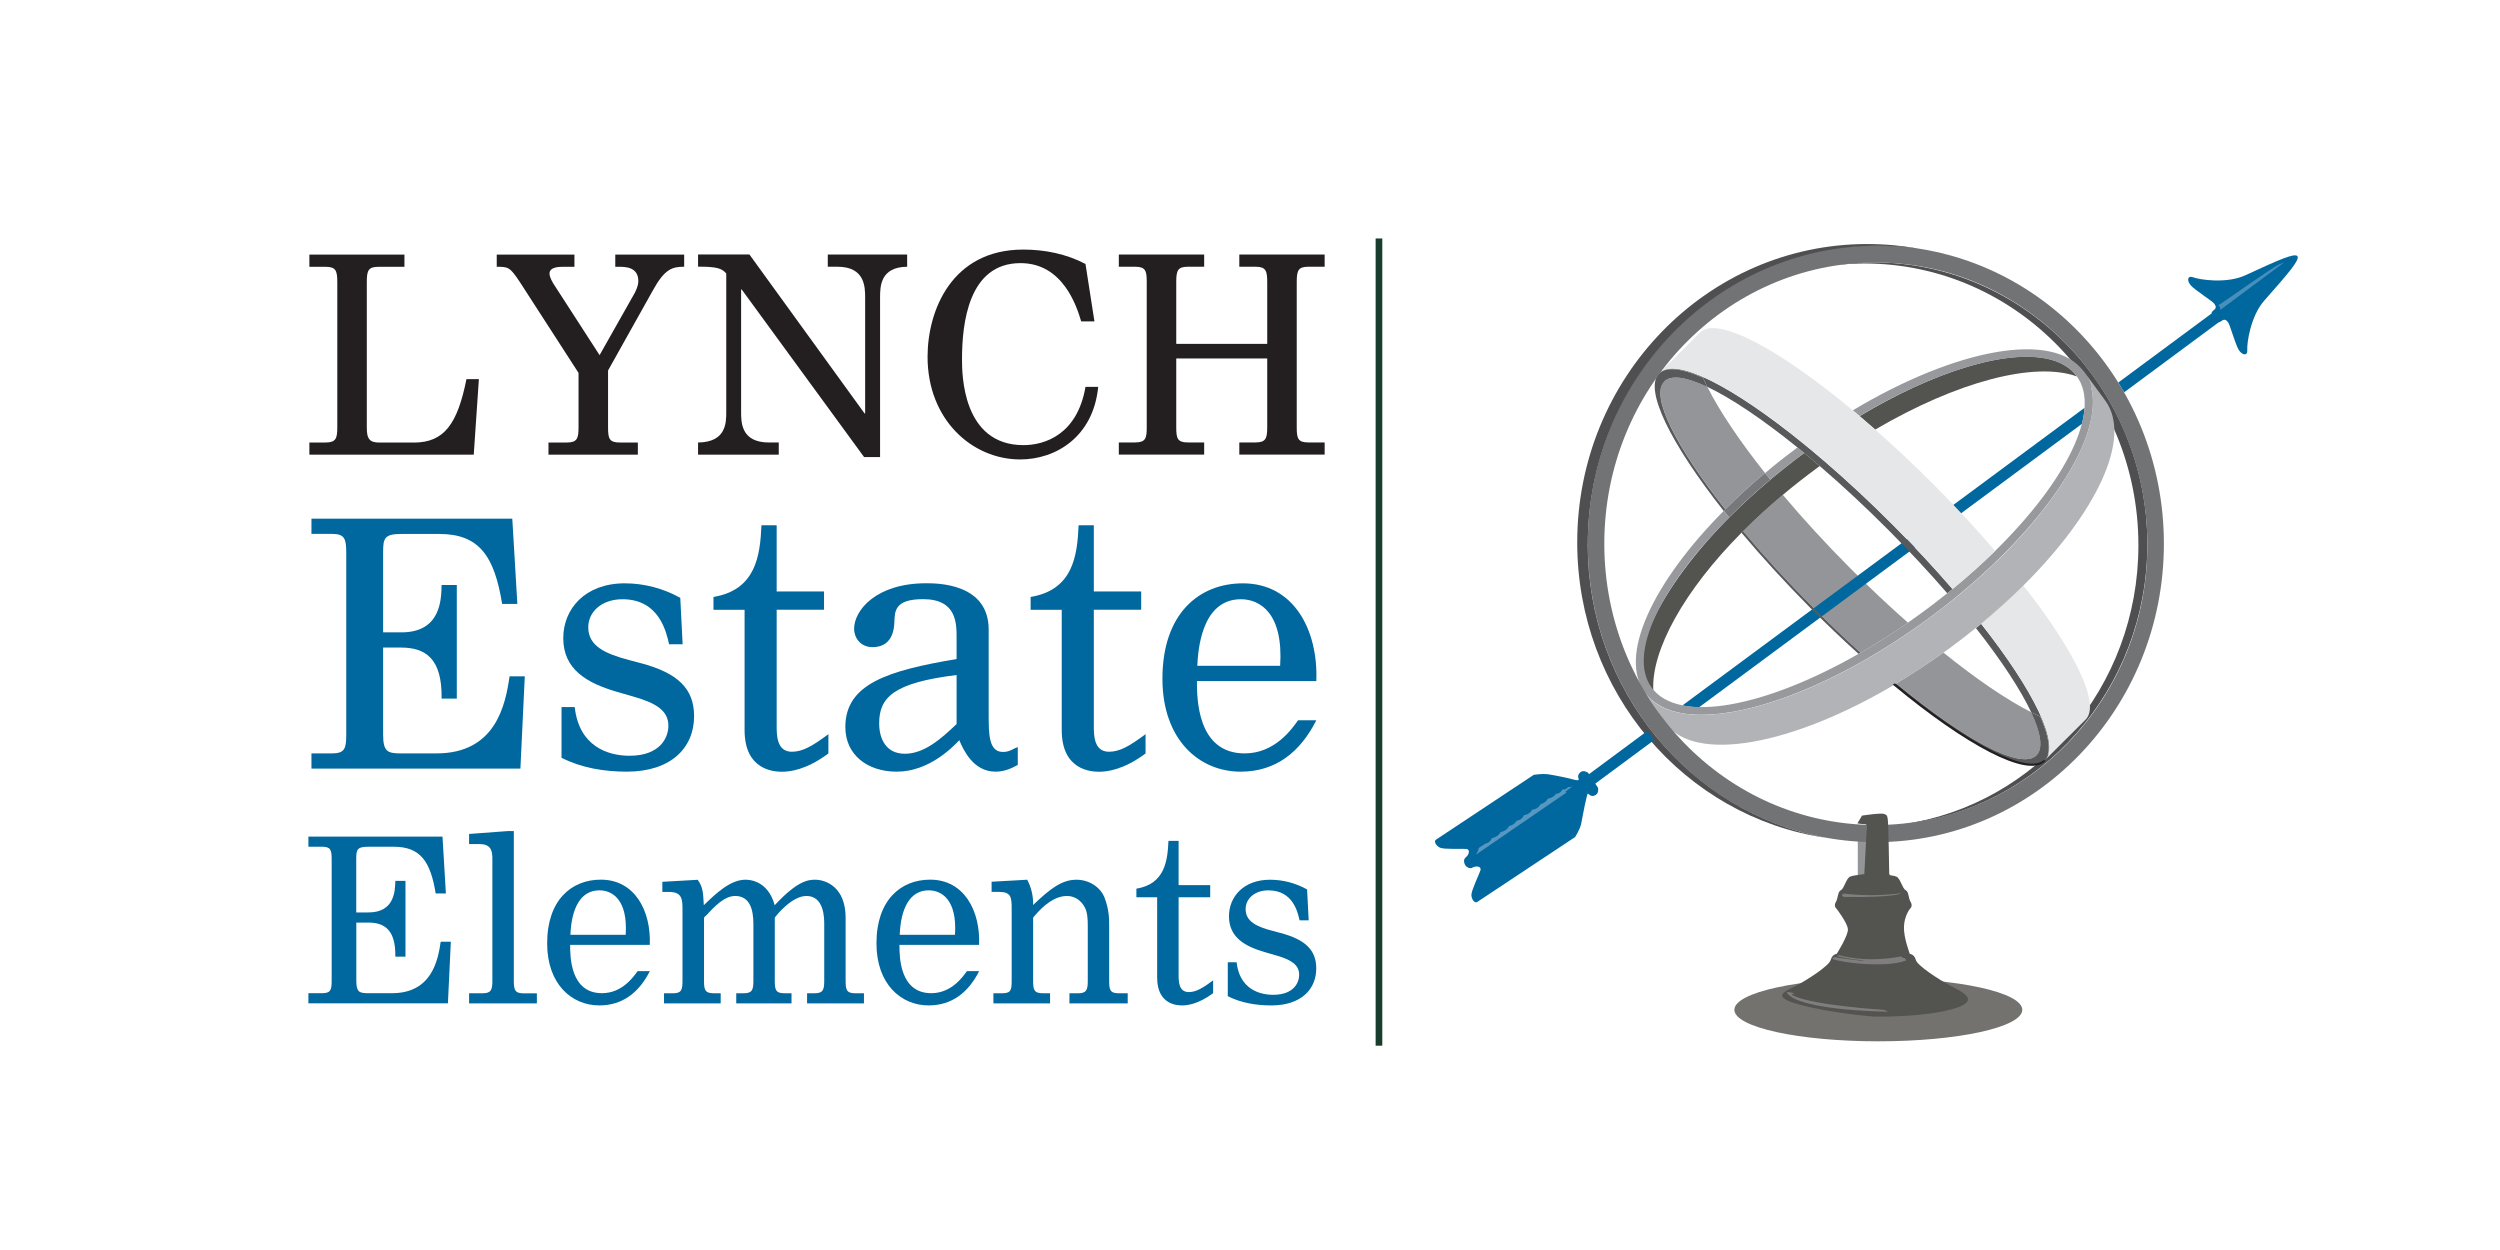 <?xml version="1.0" encoding="UTF-8"?>
<svg id="ART" xmlns="http://www.w3.org/2000/svg" viewBox="0 0 360 180">
  <defs>
    <style>
      .cls-1 {
        fill: #ec008c;
        stroke: #231f20;
        stroke-width: .25px;
      }

      .cls-1, .cls-2 {
        stroke-miterlimit: 10;
      }

      .cls-2 {
        fill: none;
        stroke: #183d2c;
        stroke-width: .96px;
      }

      .cls-3 {
        fill: #77787b;
      }

      .cls-3, .cls-4, .cls-5, .cls-6, .cls-7, .cls-8, .cls-9, .cls-10, .cls-11, .cls-12, .cls-13, .cls-14, .cls-15, .cls-16, .cls-17, .cls-18 {
        stroke-width: 0px;
      }

      .cls-4 {
        fill: #4f4f51;
      }

      .cls-5 {
        fill: #4790bc;
      }

      .cls-6 {
        fill: #53534f;
      }

      .cls-7 {
        fill: #717375;
      }

      .cls-8 {
        fill: #807d7f;
      }

      .cls-9 {
        fill: #58595b;
      }

      .cls-10 {
        fill: #5797c1;
      }

      .cls-11 {
        fill: #231f20;
      }

      .cls-12 {
        fill: #b1b3b6;
      }

      .cls-13 {
        fill: #97999c;
      }

      .cls-14 {
        fill: #939598;
      }

      .cls-15 {
        fill: #74726e;
      }

      .cls-16 {
        fill: #fff;
      }

      .cls-17 {
        fill: #e6e7e8;
      }

      .cls-18 {
        fill: #00689e;
      }
    </style>
  </defs>
  <rect class="cls-16" width="360" height="180"/>
  <g>
    <path class="cls-11" d="m68.22,65.47h-23.67v-1.75h2.34c1.48,0,1.68-.59,1.68-2.18v-20.9c0-1.64-.19-2.22-1.68-2.22h-2.34v-1.76h13.69v1.76h-3.74c-1.48,0-1.68.55-1.68,2.22v20.98c0,1.68.47,2.11,1.87,2.11h4.91c4.37,0,6.28-2.69,7.57-9.13h1.79l-.74,10.88Z"/>
    <path class="cls-11" d="m98.52,36.65v1.76c-1.72,0-2.81.31-4.52,3.43l-6.44,11.51v8.19c0,1.6.16,2.18,1.68,2.18h2.61v1.75h-12.87v-1.75h2.65c1.48,0,1.68-.59,1.68-2.18v-7.84l-8.46-13.1c-1.44-2.18-1.68-2.18-3.32-2.18v-1.76h11.19v1.76h-1.6c-.58,0-1.99,0-1.99.98,0,.55.47,1.29.58,1.48l6.63,10.26,5.07-8.97c.12-.27.51-.98.51-1.68,0-2.07-1.91-2.07-2.77-2.07h-.55v-1.76h9.91Z"/>
    <path class="cls-11" d="m107.92,36.65l16.58,22.89h.08v-16.65c0-1.52,0-4.48-3.98-4.48h-1.4v-1.76h11.43v1.76c-3.9.04-3.9,2.89-3.9,4.48v22.93h-2.3l-17.63-24.14h-.08v17.63c0,1.52,0,4.41,4.02,4.41h1.4v1.75h-11.62v-1.75c4.06-.04,4.06-2.85,4.06-4.41v-19.93c-.66-.78-1.48-.98-4.06-.98v-1.76h7.41Z"/>
    <path class="cls-11" d="m155.69,46.28c-.62-2.07-2.57-8.39-8.74-8.39-7.49,0-8.42,8.66-8.42,13.85,0,1.99,0,12.36,8.85,12.36,3.12,0,7.76-1.56,8.93-8.39h1.83c-.7,7.18-6.08,10.45-11.23,10.45-6.9,0-13.34-5.69-13.34-14.78,0-6.71,3.51-15.44,13.77-15.44,3.12,0,6.2.62,8.97,2.07l1.29,8.27h-1.91Z"/>
    <path class="cls-11" d="m182.48,49.52v-8.89c0-1.64-.19-2.22-1.68-2.22h-2.34v-1.76h12.29v1.76h-2.34c-1.48,0-1.68.55-1.68,2.22v20.9c0,1.6.16,2.18,1.68,2.18h2.34v1.75h-12.29v-1.75h2.34c1.48,0,1.68-.59,1.68-2.18v-9.91h-13.1v9.91c0,1.6.16,2.18,1.68,2.18h2.34v1.75h-12.29v-1.75h2.34c1.52,0,1.68-.59,1.68-2.18v-20.9c0-1.64-.16-2.22-1.68-2.22h-2.34v-1.76h12.29v1.76h-2.34c-1.48,0-1.68.55-1.68,2.22v8.89h13.1Z"/>
    <path class="cls-18" d="m74.5,86.97h-2.19c-1.12-6.91-3.31-10.08-9.06-10.08h-5.45c-2.48,0-2.63.63-2.63,2.68v11.49h2.63c5.65,0,5.75-4.67,5.79-6.82h2.19v16.36h-2.19c.1-5.79-2.34-7.35-5.84-7.35h-2.58v12.51c0,2.48.63,2.73,2.58,2.73h5.11c8.57,0,9.93-7.06,10.52-11.1h2.19l-.63,13.29h-30.09v-2.19h2.97c1.85,0,2.04-.73,2.04-2.73v-26.1c0-2.04-.19-2.78-2.04-2.78h-2.97v-2.19h28.92l.73,12.27Z"/>
    <path class="cls-18" d="m98.3,92.77h-1.95c-.39-1.66-1.36-6.48-6.72-6.48-2.97,0-4.92,1.8-4.92,4.04,0,2.68,2.39,3.8,5.89,4.72l1.66.44c5.31,1.41,7.69,3.65,7.69,7.64,0,4.58-3.36,7.99-9.69,7.99-3.26,0-6.52-.54-9.4-2v-7.3h1.9c.63,5.7,4.82,7.01,7.89,7.01,4.43,0,5.6-2.63,5.6-4.33,0-2.19-1.85-3.26-4.87-4.14l-2.53-.73c-4.33-1.27-7.74-3.21-7.74-7.74,0-4.19,3.12-7.89,8.86-7.89,2.78,0,5.55.73,7.99,2.09l.34,6.67Z"/>
    <path class="cls-18" d="m111.84,85.17h6.82v2.63h-6.82v16.7c0,1.36,0,3.75,2.19,3.75,1.56,0,2.97-.83,5.26-2.53v2.78c-3.21,2.39-5.6,2.63-6.67,2.63s-5.4-.15-5.4-5.99v-17.33h-4.48v-1.85c6.13-1.02,6.72-5.99,6.91-10.32h2.19v9.54Z"/>
    <path class="cls-18" d="m146.56,110.15c-.97.54-2,.97-3.21.97-3.26,0-4.67-3.26-5.21-4.53-1.07,1.12-4.43,4.53-9.01,4.53-4.19,0-7.4-2.39-7.4-6.43,0-6.23,6.18-8.13,16.02-9.79v-3.07c0-2.09,0-5.55-4.82-5.55-4.04,0-4.09,1.66-4.14,3.31-.1,3.12-1.95,3.6-3.12,3.6-1.9,0-2.68-1.51-2.68-2.63,0-2.68,3.17-6.57,10.37-6.57,1.61,0,9.01,0,9.01,6.67v12.17c0,2.87,0,5.45,2.05,5.45.58,0,.92-.1,1.75-.54.15-.05.34-.15.39-.15v2.53Zm-8.81-12.95c-9.06,1.12-11.15,3.21-11.15,6.96,0,2.14.92,4.38,3.7,4.38s5.21-2.14,7.45-4.28v-7.06Z"/>
    <path class="cls-18" d="m157.51,85.17h6.82v2.63h-6.82v16.7c0,1.36,0,3.75,2.19,3.75,1.56,0,2.97-.83,5.26-2.53v2.78c-3.21,2.39-5.6,2.63-6.67,2.63s-5.4-.15-5.4-5.99v-17.33h-4.48v-1.85c6.14-1.02,6.72-5.99,6.91-10.32h2.19v9.54Z"/>
    <path class="cls-18" d="m189.55,103.72c-2.29,4.53-5.79,7.4-10.91,7.4-5.94,0-11.25-4.58-11.25-13.39,0-9.35,5.26-13.73,11.59-13.73,7.35,0,10.86,6.77,10.57,14.07h-17.19c0,2.43,0,10.42,6.87,10.42,4.38,0,6.82-3.55,7.69-4.77h2.63Zm-5.21-7.84c.49-7.6-2.92-9.59-5.65-9.59-5.79,0-6.18,7.64-6.28,9.59h11.93Z"/>
    <path class="cls-18" d="m64.2,128.66h-1.46c-.75-4.62-2.21-6.73-6.04-6.73h-3.64c-1.66,0-1.76.42-1.76,1.79v7.67h1.76c3.77,0,3.83-3.12,3.87-4.55h1.46v10.92h-1.46c.06-3.87-1.56-4.91-3.9-4.91h-1.72v8.35c0,1.66.42,1.82,1.72,1.82h3.41c5.72,0,6.63-4.71,7.02-7.41h1.46l-.42,8.87h-20.09v-1.46h1.98c1.24,0,1.37-.49,1.37-1.82v-17.42c0-1.37-.13-1.85-1.37-1.85h-1.98v-1.46h19.31l.49,8.19Z"/>
    <path class="cls-18" d="m77.3,144.49h-9.75v-1.46h1.95c1.23,0,1.4-.49,1.4-1.82v-17.42c0-1.04-.03-2.24-1.82-2.24h-1.53v-1.46l5.66-.42h.78v21.55c0,1.33.16,1.82,1.4,1.82h1.92v1.46Z"/>
    <path class="cls-18" d="m93.58,139.84c-1.53,3.02-3.87,4.94-7.28,4.94-3.97,0-7.51-3.06-7.51-8.94,0-6.24,3.51-9.17,7.73-9.17,4.91,0,7.25,4.52,7.05,9.39h-11.47c0,1.62,0,6.96,4.58,6.96,2.93,0,4.55-2.37,5.14-3.18h1.76Zm-3.48-5.23c.33-5.07-1.95-6.4-3.77-6.4-3.87,0-4.13,5.1-4.19,6.4h7.96Z"/>
    <path class="cls-18" d="m100.47,126.68c.71,1.04.78,1.66.88,3.67,1.89-1.85,3.9-3.67,5.98-3.67.42,0,3.22,0,4.23,3.67,3.28-3.54,4.84-3.67,5.82-3.67,1.59,0,4.39,1.1,4.39,5.46v9.07c0,1.33.13,1.82,1.4,1.82h1.24v1.46h-8.19v-1.46h1.07c1.24,0,1.4-.49,1.4-1.82v-8.09c0-.91,0-4.1-2.57-4.1-2.15,0-4.42,2.92-4.55,3.12v9.07c0,1.33.13,1.82,1.4,1.82h1.01v1.46h-7.96v-1.46h1.07c1.23,0,1.4-.49,1.4-1.82v-8.16c0-2.08-.52-4.03-2.63-4.03-1.56,0-3.02,1.56-4.19,2.83-.06.03-.26.23-.29.29v9.07c0,1.33.13,1.82,1.43,1.82h.97v1.46h-8.16v-1.46h1.3c1.23,0,1.36-.49,1.36-1.82v-10.27c0-1.43-.06-2.5-1.92-2.5h-.98v-1.46l5.1-.29Z"/>
    <path class="cls-18" d="m141,139.84c-1.53,3.02-3.87,4.94-7.28,4.94-3.97,0-7.51-3.06-7.51-8.94,0-6.24,3.51-9.17,7.73-9.17,4.91,0,7.25,4.52,7.05,9.39h-11.47c0,1.62,0,6.96,4.58,6.96,2.93,0,4.55-2.37,5.14-3.18h1.76Zm-3.48-5.23c.33-5.07-1.95-6.4-3.77-6.4-3.87,0-4.13,5.1-4.19,6.4h7.96Z"/>
    <path class="cls-18" d="m147.92,126.68c.62,1.17.88,2.44.85,3.64,2.54-2.44,4.19-3.64,6.24-3.64,1.82,0,3.48,1.07,4.06,2.63.62,1.62.65,2.96.65,3.9v8c0,1.33.13,1.82,1.37,1.82h1.3v1.46h-8.39v-1.46h1.24c1.23,0,1.4-.49,1.4-1.82v-7.87c0-1.04-.06-1.92-.39-2.6-.55-1.14-1.59-1.72-2.57-1.72-1.79,0-3.38,1.3-4.75,2.92l-.16.2v9.07c0,1.33.13,1.82,1.43,1.82h1.01v1.46h-8.16v-1.46h1.27c1.27,0,1.36-.49,1.36-1.82v-10.37c0-1.69-.1-2.41-1.88-2.41h-1.01v-1.46l5.14-.29Z"/>
    <path class="cls-18" d="m169.72,127.46h4.55v1.75h-4.55v11.15c0,.91,0,2.5,1.46,2.5,1.04,0,1.98-.55,3.51-1.69v1.85c-2.15,1.59-3.74,1.76-4.45,1.76s-3.61-.1-3.61-4v-11.57h-2.99v-1.24c4.1-.68,4.49-4,4.62-6.89h1.46v6.37Z"/>
    <path class="cls-18" d="m188.44,132.53h-1.3c-.26-1.11-.91-4.32-4.49-4.32-1.98,0-3.28,1.2-3.28,2.7,0,1.79,1.59,2.54,3.93,3.15l1.1.29c3.54.94,5.14,2.44,5.14,5.1,0,3.06-2.24,5.33-6.47,5.33-2.18,0-4.36-.36-6.27-1.33v-4.88h1.27c.42,3.8,3.22,4.68,5.27,4.68,2.96,0,3.74-1.75,3.74-2.89,0-1.46-1.24-2.18-3.25-2.76l-1.69-.49c-2.89-.84-5.17-2.14-5.17-5.17,0-2.79,2.08-5.26,5.92-5.26,1.85,0,3.71.49,5.33,1.4l.23,4.45Z"/>
  </g>
  <line class="cls-2" x1="198.57" y1="34.34" x2="198.57" y2="150.58"/>
  <g>
    <path class="cls-4" d="m309.22,78.36c0-22.41-17.67-40.58-39.48-40.58-1.88,0-3.74.14-5.55.4,1.4-.15,2.82-.24,4.26-.24,21.8,0,39.48,18.17,39.48,40.58,0,20.47-14.76,37.4-33.93,40.18,19.8-2.18,35.22-19.41,35.22-40.34Z"/>
    <g>
      <path class="cls-6" d="m270.03,61.86c11.8-6.92,22.95-9.85,29.05-7.65-.01-.01-.02-.03-.03-.05-3.21-4.38-12.48-3.44-23.45,1.61-2.53,1.17-5.16,2.56-7.82,4.15.74.63,1.49,1.27,2.25,1.94Z"/>
      <path class="cls-13" d="m254.92,69.06c1.55-1.3,3.18-2.58,4.88-3.83-.33-.27-.65-.53-.97-.79-1.62,1.2-3.18,2.43-4.66,3.68.25.32.5.63.76.95Z"/>
      <path class="cls-14" d="m273.07,98.42c9.89,8.16,18,12.53,20.19,10.35.99-.98.64-3.18-.77-6.21-3.49-1.77-7.85-4.73-12.64-8.59-2.26,1.62-4.53,3.1-6.78,4.44Z"/>
      <path class="cls-14" d="m256.73,71.25c-2.05,1.72-3.96,3.47-5.72,5.23,2.92,3.48,6.27,7.15,9.94,10.85,2.35,2.36,4.7,4.59,6.99,6.66,2.25-1.3,4.53-2.74,6.81-4.32-2.71-2.39-5.5-5.01-8.29-7.82-3.58-3.59-6.85-7.17-9.73-10.59Z"/>
      <path class="cls-14" d="m245.86,55.71c-3.02-1.43-5.21-1.78-6.2-.8-2.05,2.04,1.63,9.33,8.79,18.42,1.76-1.76,3.66-3.51,5.71-5.22-3.72-4.69-6.58-8.97-8.3-12.4Z"/>
      <path class="cls-9" d="m292.49,102.57c.46.23.9.44,1.33.64,1.34,3.03,1.62,5.25.62,6.3.01-.01.03-.02.04-.03,2.24-2.23-1.62-10.02-9.2-19.65-.25.2-.5.41-.75.61,3.69,4.69,6.45,8.9,7.97,12.14Z"/>
      <path class="cls-18" d="m242.27,101.59c.73.15,1.53.24,2.39.26l55.14-40.82c.21-.81.33-1.58.38-2.31l-57.91,42.86Z"/>
      <path class="cls-9" d="m272.65,75.68c-3.32-3.34-6.63-6.41-9.81-9.15-.75-.64-1.49-1.27-2.22-1.88,0,0-.01,0-.02-.01-.33-.27-.65-.54-.97-.8-10.07-8.17-18.33-12.45-20.66-10.13-.01.01-.02.02-.03.04,1.05-1,3.27-.71,6.29.64.19.43.4.87.63,1.32,3.44,1.63,7.95,4.66,12.97,8.72.32.26.65.52.97.79,0,0,.01.01.02.02.73.6,1.47,1.23,2.22,1.87,3.21,2.75,6.56,5.87,9.93,9.25,3.06,3.08,5.89,6.13,8.44,9.08.25-.2.5-.4.75-.61-2.57-2.98-5.43-6.06-8.51-9.15Z"/>
      <path class="cls-9" d="m260.95,87.33c-3.68-3.69-7.03-7.37-9.94-10.85-.06.06-.11.11-.17.17-.02.02-.04.04-.07.06,2.93,3.49,6.28,7.16,9.94,10.85,2.33,2.34,4.65,4.55,6.92,6.6.03-.02.05-.03.08-.05.07-.04.14-.08.22-.12-2.29-2.07-4.63-4.3-6.99-6.66Z"/>
      <path class="cls-9" d="m293.81,103.2c-.42-.19-.87-.4-1.33-.64,1.41,3.02,1.76,5.22.77,6.21-2.19,2.18-10.3-2.19-20.19-10.35-.07.04-.14.09-.21.13,10.46,8.64,19.13,13.26,21.57,10.95,1-1.05.72-3.27-.62-6.3Z"/>
      <path class="cls-9" d="m239.66,54.92c.99-.98,3.18-.63,6.2.8-.23-.46-.44-.9-.63-1.32-3.02-1.35-5.24-1.64-6.29-.64-.01,0-.02.02-.03.03-2.25,2.24,1.66,10.1,9.31,19.8.02-.02.04-.04.06-.06.06-.06.11-.11.17-.17-7.16-9.09-10.85-16.37-8.79-18.42Z"/>
      <path class="cls-6" d="m259.81,65.24c-1.7,1.25-3.33,2.54-4.88,3.84-2.05,1.72-3.96,3.47-5.71,5.22-.06.06-.11.11-.17.17-.02.02-.04.04-.06.06-9.79,9.85-15.47,20.97-11.33,24.6.05.04.38.25.42.29-.34-5.74,4.46-14.43,12.7-22.71.02-.02.04-.04.07-.06.05-.06.11-.11.17-.17,1.76-1.76,3.67-3.51,5.72-5.23,1.6-1.34,3.28-2.66,5.04-3.95.09-.07.18-.13.27-.19-.75-.64-1.49-1.27-2.22-1.87Z"/>
      <path class="cls-3" d="m254.92,69.06c-.26-.32-.51-.63-.76-.95-2.05,1.72-3.95,3.47-5.71,5.22-.06.06-.11.11-.17.17-.02.02-.04.04-.06.06.24.31.49.62.74.93,0,.01.02.02.02.03.02-.02.04-.04.06-.06.06-.06.11-.11.17-.17,1.75-1.75,3.66-3.5,5.71-5.22,0,0,0-.01-.02-.02Z"/>
      <path class="cls-17" d="m285.28,89.8c7.58,9.63,11.44,17.42,9.2,19.65l5.84-5.82c2.22-2.21-1.54-9.85-8.96-19.34-1.87,1.85-3.9,3.7-6.09,5.51Z"/>
      <path class="cls-13" d="m300.03,53.45c-4.39-5.88-18.34-3.27-33.23,5.64.33.27.65.54.98.82,2.66-1.59,5.29-2.98,7.83-4.14,11.01-5.08,20.24-5.87,23.38-1.67.04.05.15.13.09.11,3.54,4.93-1.54,15.07-11.78,25.12-1.88,1.84-3.93,3.68-6.13,5.48,0,0-.01.01-.02.01-.25.2-.5.41-.75.61-1.13.91-2.3,1.81-3.5,2.69-.72.52-1.44,1.04-2.15,1.54-2.28,1.58-4.56,3.02-6.81,4.32-.07.04-.14.08-.22.12-.03.02-.06.03-.08.05-13.61,7.77-25.98,10.08-29.79,4.88-3.53-4.81,1.3-14.63,11.14-24.5-.25-.31-.53-.66-.77-.97-10.29,10.38-15.21,20.92-11.35,26.19.1.13.2.25.3.38l-.27-.37c1.18,1.61,3.09,2.59,5.53,2.98,6.21.97,15.9-1.86,26.16-7.73.03-.01.06-.03.08-.05.07-.04.14-.08.22-.13,2.25-1.3,4.53-2.75,6.81-4.34.64-.45,1.29-.91,1.93-1.38,1.23-.9,2.42-1.82,3.57-2.75.25-.2.5-.4.75-.61,0,0,.01,0,.02-.02,2.19-1.8,4.24-3.65,6.11-5.5,10.7-10.57,15.99-21.41,11.96-26.8Z"/>
      <path class="cls-17" d="m278.51,69.85c-2.86-2.87-5.71-5.55-8.48-7.99-.76-.67-1.5-1.31-2.25-1.94,0,0,0,0,0,0,0,0,0,0,0-.01-.33-.28-.65-.55-.98-.82-10.66-8.87-19.55-13.63-21.97-11.22l-5.84,5.82c2.32-2.31,10.58,1.96,20.66,10.14.32.26.65.53.97.8,0,0,.02,0,.03,0,0,0,0,0-.01,0,.73.61,1.47,1.23,2.22,1.88,3.18,2.74,6.49,5.81,9.81,9.15,3.08,3.1,5.94,6.18,8.51,9.16,2.2-1.8,4.25-3.64,6.13-5.48-2.64-3.08-5.6-6.28-8.79-9.49Z"/>
      <path class="cls-12" d="m303.15,57.67l-3.09-4.21c3.94,5.38-1.26,16.23-11.97,26.81-1.88,1.85-3.92,3.69-6.12,5.5.09.11.08.12-.02.01-.25.2-.5.41-.75.61-1.15.93-2.33,1.84-3.56,2.73-.65.48-1.29.94-1.94,1.39-2.28,1.59-4.56,3.04-6.81,4.34-.07.04-.14.08-.22.13-.03.01-.05.03-.08.05-10.27,5.88-19.97,8.7-26.17,7.72-2.26-.35-4.06-1.21-5.25-2.61l2.62,3.97c4.29,5.86,18.26,3.2,32.98-5.5.03-.02.06-.03.08-.05.07-.04.14-.08.21-.13,2.25-1.34,4.52-2.82,6.78-4.44.3-.21.59-.43.89-.64,1.3-.95,2.56-1.93,3.78-2.91.25-.2.5-.41.75-.61,0-.02,0-.03-.01-.05.01.01.02.02.03.04,2.18-1.81,4.22-3.65,6.09-5.51,10.59-10.52,15.7-21.28,11.79-26.62Z"/>
    </g>
    <path class="cls-15" d="m291.21,145.41c0,2.51-9.28,4.54-20.73,4.54s-20.73-2.03-20.73-4.54,9.28-4.54,20.73-4.54,20.73,2.03,20.73,4.54Z"/>
    <rect class="cls-14" x="267.52" y="119.14" width="1.68" height="7.5"/>
    <path class="cls-6" d="m280.78,141.9c-1.59-.86-4.66-2.82-4.9-3.67-.24-.86-.86-.86-.86-.86,0,0-.9-2.32-.85-3.89.04-1.57.85-2.6.85-2.6,0,0,.49-.37.12-.98-.37-.61-.24-1.47-.73-1.72-.49-.25-.74-1.71-1.35-1.96-.61-.24-3.31-.49-3.31-.49,0,0-2.7.25-3.31.49-.61.25-.86,1.72-1.35,1.96-.49.25-.37,1.1-.73,1.72-.37.61.12.98.12.98,0,0,1.57,2.04,1.62,2.94.05.9-1.62,3.55-1.62,3.55,0,0-.61,0-.86.86-.24.86-3.31,2.82-4.9,3.67-1.59.86-4.04,1.59.61,2.82,4.65,1.22,10.41,1.66,10.41,1.66,0,0,6.6.2,11.25-1.03,4.65-1.23,1.37-2.6-.22-3.46Z"/>
    <path class="cls-8" d="m265.54,128.68s3.91.55,8.27-.07c0,0-.62.66-8.16.55-.52,0-.44-.51-.11-.48Z"/>
    <path class="cls-8" d="m274.28,137.98l-.29-.07-.25-.18c-5.27.99-8.85-.18-8.85-.18-.34.04-.42.09-.41.12.42.11,1.86.46,3.67.61l.25.11s-3.16-.34-4.16-.57c-.03,0-.06.01-.09.02-.4.11-.22.29-.22.29,0,0,2.12.66,5.78.73,3.66.08,4.79-.59,4.79-.59l-.22-.29Z"/>
    <path class="cls-8" d="m257.95,142.93s-1.44-.38,0,.62c.98.68,4.34,1.91,13.94,2.14l-.55-.27s-10.17-.62-13.08-2.04c0,0-.45-.26-.21-.24.23.02.34-.1.34-.1l-.44-.11Z"/>
    <path class="cls-7" d="m309.22,78.3c.12,22.37-17.5,40.5-39.1,40.5s-39.1-18.13-39.1-40.5,17.5-40.5,39.1-40.5,38.98,18.33,39.1,40.5Zm-39.1-42.97c-22.91,0-41.48,19.24-41.48,42.97s18.57,42.97,41.48,42.97,41.48-19.24,41.48-42.97-18.57-42.97-41.48-42.97Z"/>
    <path class="cls-4" d="m228.64,78.36c0-23.73,18.69-42.97,41.75-42.97,2.05,0,4.06.15,6.03.45-2.45-.46-4.97-.7-7.55-.7-23.05,0-41.75,19.24-41.75,42.97,0,21.62,15.52,39.51,35.71,42.52-19.45-3.66-34.2-21.19-34.2-42.26Z"/>
    <path class="cls-1" d="m272.85,98.55s-.05.03-.08.05c10.51,8.69,19.23,13.32,21.63,10.93.01-.01.02-.02.03-.03-2.44,2.31-11.12-2.31-21.57-10.95Z"/>
    <g>
      <path class="cls-18" d="m319.87,46.13l-.97-1.31-13.86,10.26c.29.46.56.93.84,1.41l13.99-10.36Z"/>
      <path class="cls-18" d="m330.84,36.88s0,0,0,0h0c-.46-.45-2.59.48-7.49,2.75-2.73,1.27-6.64.64-7.5.31-.87-.33-.98.47-.37,1.16.61.7,3.08,2.23,3.37,2.63.3.4.31.65-.09.95-.4.3-.27.47-.27.47l.44.6h0s.44.6.44.6c0,0,.13.17.53-.13.4-.3.64-.21.94.19.3.4,1.05,3.2,1.55,3.99.5.78,1.29.9,1.22-.02-.07-.92.45-4.84,2.45-7.1,3.58-4.05,5.09-5.82,4.78-6.39h0s0,0,0,0Z"/>
      <path class="cls-5" d="m328.93,37.77l-9.21,6.86s.05-.38-.16-.54c-.21-.16,0-.25.16-.31.17-.06,7.76-5.47,8.56-5.75.79-.28.65-.26.65-.26Z"/>
    </g>
    <path class="cls-18" d="m227.64,111.17c-.51.34-.4.76-.31,1.02.09.27-.47.15-.98,0-.51-.15-2.4-.54-3.4-.69-.82-.12-2.08.07-2.08.07,0,0-13.76,9.12-14.1,9.35-.34.22.02.89.6,1.15.59.27,3.27.12,3.8.18.53.06.43.78-.1,1.21-.43.36-.2.89-.1,1.08h0s0,.01.02.03c.01.02.02.04.02.04h0c.13.16.54.59,1.03.32.61-.32,1.3-.13,1.15.38-.15.51-1.33,2.93-1.31,3.57.02.64.49,1.23.83,1.01.34-.23,14.1-9.35,14.1-9.35,0,0,.7-1.08.87-1.89.22-1.03.51-2.75.69-3.4.14-.51.17-1.09.38-.91.21.19.55.46,1.06.11.47-.31.3-1.02.3-1.02l-.69-1.04-.04-.07-.69-1.04s-.59-.43-1.06-.12Z"/>
    <path class="cls-10" d="m227.1,113.08l-14.58,10s.39-.59.39-.85.68-.46.88-.71c0,0,.84-.13,1.01-.81,0,0,.97-.2,1.27-.88,0,0,.94-.16,1.23-.88,0,0,.81-.16,1.07-.75,0,0,.81-.1,1.07-.81,0,0,.87-.1,1.2-.81,0,0,.78.03,1.2-.78,0,0,.75-.16,1.04-.78,0,0,.88-.16,1.17-.71,0,0,.62.03.94-.62,0,0,.52.06.78-.33,0,0,.88-.03,1.33-.29Z"/>
    <path class="cls-18" d="m237.13,105.32l-11.69,8.66.97,1.31,11.69-8.65c-.05-.25-.15-.5-.31-.73-.2-.28-.43-.46-.65-.58Z"/>
    <path class="cls-6" d="m268.46,125.86l.34-6.28s.22-.9-.22-.9-1.12-.11-1.12-.11l.67-1.12s2.8-.45,3.25-.22c.45.22.33.22.45.67.11.45.22,7.96.22,7.96,0,0,.56.34-1.23.45-1.79.11-2.35-.45-2.35-.45Z"/>
  </g>
</svg>
